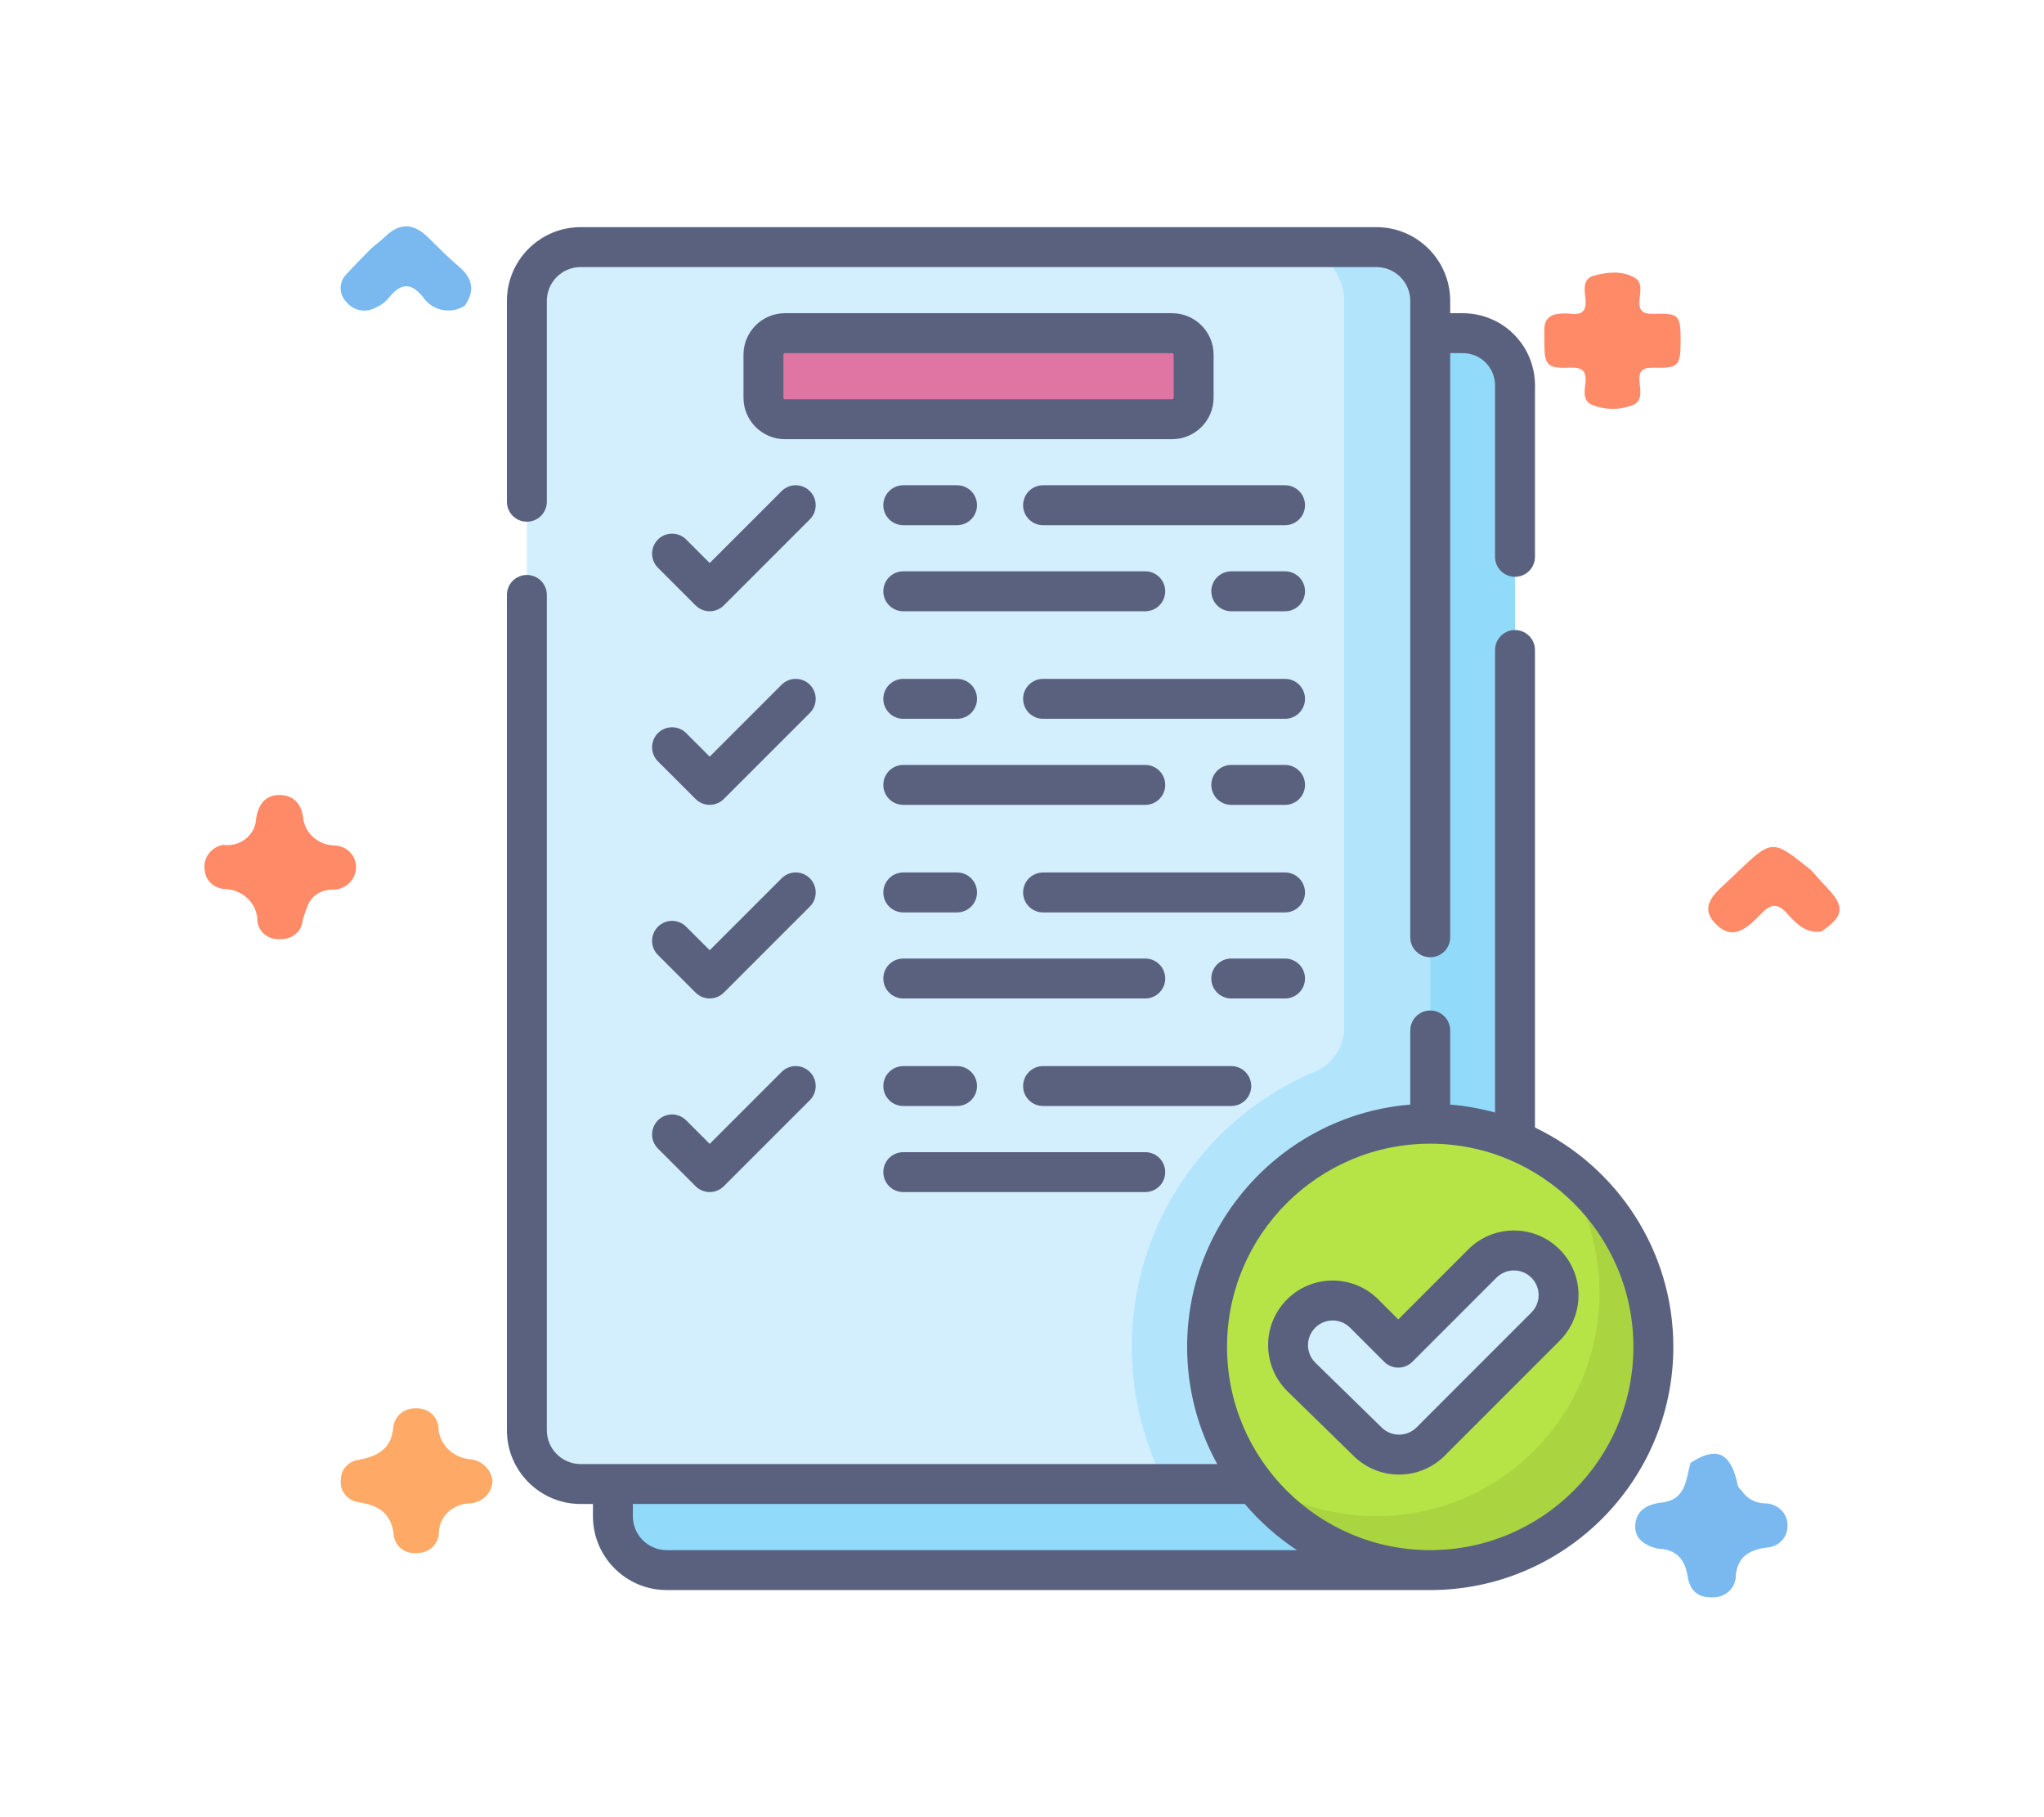 <svg width="90" height="80" viewBox="0 0 90 80" fill="none" xmlns="http://www.w3.org/2000/svg">
<path d="M26.987 66.754V17.035C26.987 15.728 28.047 14.668 29.355 14.668H64.395C65.702 14.668 66.762 15.728 66.707 17.091V66.81C66.762 68.062 65.702 69.122 64.395 69.122H29.355C28.047 69.122 26.987 68.062 26.987 66.754Z" fill="#91DAFA"/>
<path d="M23.199 62.965V13.246C23.199 11.939 24.259 10.879 25.567 10.879H60.607C61.914 10.879 62.974 11.939 62.974 13.246V62.965C62.974 64.273 61.914 65.333 60.607 65.333H25.567C24.259 65.333 23.199 64.273 23.199 62.965Z" fill="#D3EEFD"/>
<path d="M60.607 10.879H56.819C58.127 10.879 59.187 11.939 59.187 13.246V45.242C59.187 46.087 58.679 46.848 57.899 47.176C53.167 49.165 49.835 53.848 49.835 59.296C49.835 61.471 50.367 63.524 51.306 65.333H60.607C61.915 65.333 62.975 64.273 62.975 62.965V13.246C62.975 11.939 61.915 10.879 60.607 10.879Z" fill="#B2E5FB"/>
<path d="M62.975 69.12C68.401 69.12 72.8 64.721 72.8 59.294C72.8 53.868 68.401 49.469 62.975 49.469C57.548 49.469 53.149 53.868 53.149 59.294C53.149 64.721 57.548 69.12 62.975 69.12Z" fill="#B6E446"/>
<path d="M68.631 51.262C69.76 52.861 70.425 54.812 70.425 56.919C70.425 62.345 66.026 66.744 60.6 66.744C58.493 66.744 56.543 66.079 54.943 64.95C56.722 67.471 59.655 69.118 62.975 69.118C68.401 69.118 72.8 64.719 72.8 59.293C72.8 55.973 71.152 53.041 68.631 51.262Z" fill="#AAD541"/>
<path d="M68.051 58.405C68.818 57.638 68.818 56.394 68.051 55.626C67.283 54.859 66.039 54.859 65.272 55.626L61.568 59.33L60.069 57.83C59.301 57.062 58.057 57.062 57.289 57.83C56.522 58.597 56.522 59.841 57.289 60.609L60.213 63.464C60.98 64.232 62.224 64.232 62.992 63.464L68.051 58.405Z" fill="#D3EEFD"/>
<path d="M51.611 18.456H34.564C34.041 18.456 33.617 18.032 33.617 17.509V15.615C33.617 15.092 34.041 14.668 34.564 14.668H51.611C52.134 14.668 52.558 15.092 52.558 15.615V17.509C52.558 18.032 52.134 18.456 51.611 18.456Z" fill="#E075A4"/>
<path d="M23.199 22.968C23.685 22.968 24.078 22.575 24.078 22.089V13.246C24.078 12.425 24.746 11.758 25.567 11.758H60.607C61.428 11.758 62.096 12.425 62.096 13.246V41.263C62.096 41.749 62.49 42.142 62.975 42.142C63.461 42.142 63.854 41.749 63.854 41.263V15.546H64.395C64.796 15.546 65.165 15.701 65.435 15.983C65.706 16.265 65.846 16.645 65.829 17.055C65.829 17.066 65.829 17.078 65.829 17.09V24.514C65.829 24.999 66.222 25.393 66.708 25.393C67.193 25.393 67.587 24.999 67.587 24.514V17.106C67.617 16.222 67.304 15.391 66.703 14.765C66.098 14.136 65.278 13.789 64.395 13.789H63.854V13.246C63.854 11.456 62.397 10 60.607 10H25.566C23.776 10 22.32 11.456 22.32 13.246V22.089C22.32 22.575 22.714 22.968 23.199 22.968Z" fill="#59617F"/>
<path d="M35.659 21.621C35.315 21.277 34.759 21.277 34.416 21.621L31.249 24.787L30.213 23.751C29.87 23.408 29.314 23.408 28.97 23.751C28.627 24.095 28.627 24.651 28.97 24.994L30.628 26.652C30.792 26.817 31.016 26.909 31.249 26.909C31.482 26.909 31.706 26.817 31.87 26.652L35.659 22.864C36.002 22.52 36.002 21.964 35.659 21.621Z" fill="#59617F"/>
<path d="M56.582 21.363H45.928C45.442 21.363 45.049 21.757 45.049 22.242C45.049 22.728 45.442 23.121 45.928 23.121H56.582C57.067 23.121 57.461 22.728 57.461 22.242C57.461 21.757 57.067 21.363 56.582 21.363Z" fill="#59617F"/>
<path d="M42.14 21.363H39.773C39.287 21.363 38.894 21.757 38.894 22.242C38.894 22.728 39.287 23.121 39.773 23.121H42.14C42.626 23.121 43.019 22.728 43.019 22.242C43.019 21.757 42.626 21.363 42.14 21.363Z" fill="#59617F"/>
<path d="M51.306 26.031C51.306 25.546 50.912 25.152 50.427 25.152H39.773C39.287 25.152 38.894 25.546 38.894 26.031C38.894 26.517 39.287 26.91 39.773 26.91H50.427C50.912 26.91 51.306 26.517 51.306 26.031Z" fill="#59617F"/>
<path d="M56.582 25.152H54.215C53.73 25.152 53.336 25.546 53.336 26.031C53.336 26.517 53.73 26.91 54.215 26.91H56.582C57.068 26.91 57.461 26.517 57.461 26.031C57.461 25.546 57.068 25.152 56.582 25.152Z" fill="#59617F"/>
<path d="M35.659 30.144C35.315 29.801 34.759 29.801 34.416 30.144L31.249 33.311L30.213 32.275C29.87 31.932 29.313 31.932 28.97 32.275C28.627 32.618 28.627 33.175 28.97 33.518L30.628 35.175C30.799 35.347 31.024 35.432 31.249 35.432C31.474 35.432 31.699 35.347 31.87 35.175L35.659 31.387C36.002 31.044 36.002 30.487 35.659 30.144Z" fill="#59617F"/>
<path d="M56.582 29.887H45.928C45.442 29.887 45.049 30.28 45.049 30.766C45.049 31.251 45.442 31.645 45.928 31.645H56.582C57.067 31.645 57.461 31.251 57.461 30.766C57.461 30.28 57.067 29.887 56.582 29.887Z" fill="#59617F"/>
<path d="M42.14 29.887H39.773C39.287 29.887 38.894 30.28 38.894 30.766C38.894 31.251 39.287 31.645 39.773 31.645H42.14C42.626 31.645 43.019 31.251 43.019 30.766C43.019 30.28 42.626 29.887 42.14 29.887Z" fill="#59617F"/>
<path d="M51.306 34.555C51.306 34.069 50.912 33.676 50.427 33.676H39.773C39.287 33.676 38.894 34.069 38.894 34.555C38.894 35.04 39.287 35.434 39.773 35.434H50.427C50.912 35.434 51.306 35.04 51.306 34.555Z" fill="#59617F"/>
<path d="M56.582 33.676H54.215C53.73 33.676 53.336 34.069 53.336 34.555C53.336 35.04 53.73 35.434 54.215 35.434H56.582C57.068 35.434 57.461 35.04 57.461 34.555C57.461 34.069 57.068 33.676 56.582 33.676Z" fill="#59617F"/>
<path d="M35.659 38.667C35.315 38.324 34.759 38.324 34.416 38.667L31.249 41.834L30.213 40.798C29.87 40.455 29.314 40.455 28.97 40.798C28.627 41.142 28.627 41.698 28.97 42.041L30.628 43.699C30.792 43.863 31.016 43.956 31.249 43.956C31.482 43.956 31.706 43.863 31.87 43.699L35.659 39.91C36.002 39.567 36.002 39.011 35.659 38.667Z" fill="#59617F"/>
<path d="M56.582 38.41H45.928C45.442 38.41 45.049 38.804 45.049 39.289C45.049 39.775 45.442 40.168 45.928 40.168H56.582C57.067 40.168 57.461 39.775 57.461 39.289C57.461 38.804 57.067 38.41 56.582 38.41Z" fill="#59617F"/>
<path d="M42.14 38.41H39.773C39.287 38.41 38.894 38.804 38.894 39.289C38.894 39.775 39.287 40.168 39.773 40.168H42.14C42.626 40.168 43.019 39.775 43.019 39.289C43.019 38.804 42.626 38.41 42.14 38.41Z" fill="#59617F"/>
<path d="M51.306 43.078C51.306 42.593 50.912 42.199 50.427 42.199H39.773C39.287 42.199 38.894 42.593 38.894 43.078C38.894 43.564 39.287 43.957 39.773 43.957H50.427C50.912 43.957 51.306 43.563 51.306 43.078Z" fill="#59617F"/>
<path d="M57.461 43.078C57.461 42.593 57.068 42.199 56.582 42.199H54.215C53.73 42.199 53.336 42.593 53.336 43.078C53.336 43.564 53.73 43.957 54.215 43.957H56.582C57.068 43.957 57.461 43.563 57.461 43.078Z" fill="#59617F"/>
<path d="M34.416 47.191L31.249 50.358L30.213 49.322C29.87 48.978 29.314 48.978 28.97 49.322C28.627 49.665 28.627 50.221 28.97 50.565L30.628 52.222C30.792 52.387 31.016 52.479 31.249 52.479C31.482 52.479 31.706 52.387 31.87 52.222L35.659 48.434C36.002 48.091 36.002 47.534 35.659 47.191C35.315 46.848 34.759 46.848 34.416 47.191Z" fill="#59617F"/>
<path d="M55.093 47.812C55.093 47.327 54.7 46.934 54.214 46.934H45.928C45.442 46.934 45.049 47.327 45.049 47.812C45.049 48.298 45.442 48.691 45.928 48.691H54.214C54.7 48.691 55.093 48.298 55.093 47.812Z" fill="#59617F"/>
<path d="M39.773 46.934C39.287 46.934 38.894 47.327 38.894 47.812C38.894 48.298 39.287 48.691 39.773 48.691H42.14C42.626 48.691 43.019 48.298 43.019 47.812C43.019 47.327 42.626 46.934 42.14 46.934H39.773Z" fill="#59617F"/>
<path d="M39.773 52.48H50.427C50.912 52.48 51.306 52.087 51.306 51.602C51.306 51.116 50.912 50.723 50.427 50.723H39.773C39.287 50.723 38.894 51.116 38.894 51.602C38.894 52.087 39.287 52.48 39.773 52.48Z" fill="#59617F"/>
<path d="M68.671 55.005C68.134 54.468 67.42 54.172 66.66 54.172C65.901 54.172 65.187 54.468 64.65 55.005L61.568 58.087L60.69 57.208C60.153 56.671 59.438 56.375 58.679 56.375C57.919 56.375 57.205 56.671 56.667 57.208C55.559 58.317 55.559 60.121 56.675 61.238L59.591 64.086C60.145 64.64 60.873 64.917 61.602 64.917C62.33 64.917 63.058 64.64 63.613 64.086L68.671 59.027V59.027C69.209 58.49 69.504 57.776 69.504 57.016C69.504 56.256 69.209 55.542 68.671 55.005ZM67.428 57.784L62.37 62.843C61.946 63.266 61.257 63.266 60.826 62.835L57.911 59.987C57.487 59.564 57.487 58.875 57.911 58.451C58.116 58.246 58.389 58.133 58.679 58.133C58.969 58.133 59.241 58.246 59.447 58.451L60.946 59.951C61.289 60.294 61.846 60.294 62.189 59.951L65.892 56.248C66.098 56.043 66.37 55.93 66.66 55.93C66.951 55.93 67.223 56.043 67.428 56.248C67.634 56.453 67.747 56.726 67.747 57.016C67.747 57.306 67.634 57.579 67.428 57.784Z" fill="#59617F"/>
<path d="M67.586 49.638V28.616C67.586 28.131 67.193 27.737 66.707 27.737C66.222 27.737 65.829 28.131 65.829 28.616V48.979C65.192 48.803 64.532 48.684 63.854 48.629V45.366C63.854 44.88 63.461 44.487 62.975 44.487C62.49 44.487 62.096 44.88 62.096 45.366V48.629C56.603 49.077 52.27 53.69 52.27 59.296C52.27 61.165 52.752 62.923 53.597 64.454H25.566C24.746 64.454 24.078 63.787 24.078 62.966V26.191C24.078 25.706 23.685 25.312 23.199 25.312C22.714 25.312 22.32 25.706 22.32 26.191V62.966C22.32 64.756 23.776 66.212 25.566 66.212H26.108V66.754C26.109 68.544 27.565 70.001 29.355 70.001H62.974C68.877 70.001 73.679 65.199 73.679 59.296C73.679 55.044 71.187 51.364 67.586 49.638ZM29.355 68.243C28.534 68.243 27.866 67.575 27.866 66.754V66.212H54.811C55.474 66.993 56.246 67.678 57.104 68.243H29.355ZM62.974 68.243C58.041 68.243 54.028 64.23 54.028 59.296C54.028 54.363 58.041 50.35 62.974 50.35C67.908 50.35 71.921 54.363 71.921 59.296C71.921 64.23 67.908 68.243 62.974 68.243Z" fill="#59617F"/>
<path d="M53.436 17.509V15.615C53.436 14.608 52.617 13.789 51.61 13.789H34.563C33.556 13.789 32.737 14.608 32.737 15.615V17.509C32.737 18.516 33.556 19.335 34.563 19.335H51.61C52.617 19.335 53.436 18.516 53.436 17.509ZM34.495 17.509V15.615C34.495 15.578 34.526 15.547 34.563 15.547H51.61C51.647 15.547 51.678 15.578 51.678 15.615V17.509C51.678 17.547 51.647 17.577 51.61 17.577H34.563C34.526 17.577 34.495 17.547 34.495 17.509Z" fill="#59617F"/>
<path d="M72.997 68.178C72.418 68.043 71.962 67.745 72.002 67.134C72.045 66.496 72.516 66.224 73.169 66.148C74.248 66.022 74.229 65.131 74.434 64.405C75.506 63.701 76.118 63.905 76.447 65.09C76.497 65.271 76.487 65.471 76.67 65.597C76.78 65.779 76.939 65.93 77.131 66.033C77.322 66.137 77.539 66.189 77.759 66.186C78.019 66.199 78.263 66.308 78.441 66.49C78.618 66.672 78.713 66.913 78.707 67.161C78.713 67.284 78.692 67.406 78.648 67.521C78.603 67.637 78.535 67.743 78.448 67.833C78.361 67.923 78.256 67.996 78.139 68.047C78.022 68.099 77.895 68.127 77.766 68.132C77.019 68.236 76.513 68.543 76.431 69.344C76.435 69.475 76.41 69.605 76.359 69.726C76.308 69.848 76.231 69.958 76.133 70.05C76.035 70.141 75.918 70.213 75.79 70.26C75.662 70.307 75.525 70.328 75.388 70.322C74.702 70.34 74.399 69.966 74.308 69.394C74.191 68.659 73.821 68.203 72.997 68.178Z" fill="#79B9EF"/>
<path d="M80.194 41.011C79.47 41.099 79.064 40.626 78.661 40.188C78.272 39.764 77.98 39.791 77.583 40.191C77.022 40.757 76.348 41.504 75.54 40.669C74.749 39.852 75.589 39.27 76.16 38.718C76.256 38.625 76.353 38.533 76.45 38.441C78.033 36.929 78.033 36.929 79.742 38.304C79.981 38.569 80.215 38.839 80.462 39.098C81.245 39.918 81.186 40.344 80.194 41.011Z" fill="#FF8A68"/>
<path d="M21.684 65.236C21.666 65.484 21.554 65.718 21.368 65.893C21.183 66.068 20.937 66.173 20.676 66.189C20.313 66.195 19.968 66.337 19.714 66.585C19.46 66.832 19.319 67.165 19.321 67.511C19.311 67.743 19.207 67.962 19.031 68.122C18.854 68.282 18.62 68.37 18.377 68.368C18.256 68.384 18.133 68.378 18.015 68.348C17.898 68.318 17.787 68.267 17.691 68.196C17.594 68.125 17.514 68.036 17.454 67.935C17.393 67.834 17.355 67.722 17.341 67.607C17.24 66.65 16.719 66.272 15.78 66.133C15.538 66.095 15.322 65.967 15.178 65.778C15.034 65.589 14.974 65.353 15.01 65.122C15.012 64.907 15.096 64.701 15.247 64.542C15.398 64.383 15.604 64.283 15.828 64.26C16.679 64.104 17.25 63.739 17.321 62.81C17.348 62.577 17.468 62.363 17.656 62.213C17.844 62.062 18.086 61.987 18.331 62.002C18.575 61.992 18.814 62.074 18.995 62.23C19.177 62.386 19.287 62.604 19.302 62.837C19.317 63.198 19.471 63.542 19.735 63.802C19.999 64.061 20.354 64.219 20.733 64.245C20.988 64.277 21.223 64.394 21.397 64.576C21.571 64.757 21.673 64.99 21.684 65.236Z" fill="#FEAA66"/>
<path d="M16.363 10.919C16.568 10.748 16.783 10.587 16.974 10.403C17.61 9.794 18.22 9.834 18.833 10.435C19.285 10.879 19.73 11.333 20.213 11.743C20.825 12.264 20.92 12.821 20.458 13.464C20.315 13.554 20.154 13.616 19.985 13.647C19.817 13.678 19.643 13.677 19.475 13.643C19.307 13.61 19.147 13.546 19.005 13.453C18.863 13.361 18.742 13.243 18.648 13.106C18.068 12.37 17.612 12.492 17.097 13.14C16.946 13.316 16.753 13.456 16.535 13.546C16.326 13.661 16.08 13.699 15.844 13.653C15.607 13.607 15.397 13.479 15.253 13.295C15.087 13.127 14.995 12.905 14.998 12.674C15.001 12.444 15.097 12.223 15.267 12.059C15.618 11.669 15.996 11.299 16.363 10.919Z" fill="#79B9EF"/>
<path d="M9.816 37.194C9.994 37.22 10.175 37.209 10.349 37.163C10.522 37.117 10.683 37.036 10.821 36.926C10.959 36.816 11.071 36.679 11.15 36.525C11.229 36.371 11.272 36.203 11.278 36.031C11.366 35.462 11.648 35.002 12.291 35C12.902 34.998 13.259 35.356 13.345 35.976C13.373 36.304 13.526 36.612 13.774 36.841C14.023 37.07 14.35 37.205 14.695 37.22C14.824 37.22 14.952 37.245 15.071 37.292C15.19 37.339 15.298 37.408 15.389 37.495C15.48 37.582 15.552 37.685 15.602 37.799C15.651 37.913 15.676 38.034 15.676 38.157C15.68 38.289 15.657 38.42 15.607 38.542C15.557 38.665 15.482 38.777 15.386 38.871C15.29 38.966 15.176 39.041 15.049 39.092C14.922 39.143 14.785 39.17 14.648 39.17C14.391 39.159 14.138 39.233 13.932 39.379C13.725 39.525 13.577 39.734 13.513 39.971C13.438 40.15 13.376 40.334 13.326 40.521C13.309 40.751 13.198 40.966 13.017 41.119C12.836 41.273 12.6 41.352 12.358 41.342C12.238 41.355 12.116 41.346 11.999 41.315C11.883 41.283 11.774 41.23 11.679 41.158C11.584 41.086 11.505 40.997 11.446 40.896C11.387 40.795 11.35 40.683 11.336 40.568C11.338 40.382 11.302 40.196 11.228 40.023C11.155 39.85 11.046 39.692 10.909 39.559C10.771 39.426 10.607 39.32 10.427 39.248C10.246 39.175 10.053 39.138 9.857 39.137C9.632 39.115 9.422 39.017 9.267 38.861C9.111 38.704 9.02 38.499 9.01 38.283C8.974 38.038 9.037 37.789 9.187 37.587C9.337 37.385 9.562 37.244 9.816 37.194Z" fill="#FF8A68"/>
<path d="M74 15.017C74 16.098 73.906 16.216 72.83 16.189C72.344 16.177 72.149 16.294 72.188 16.797C72.218 17.18 72.36 17.692 71.828 17.858C71.26 18.062 70.634 18.046 70.078 17.814C69.677 17.628 69.774 17.201 69.808 16.868C69.862 16.336 69.681 16.164 69.124 16.187C68.12 16.229 68.001 16.079 68 15.09C68 14.896 68.002 14.701 68 14.507C67.997 14.05 68.251 13.834 68.699 13.807C68.838 13.793 68.978 13.793 69.117 13.807C69.659 13.888 69.869 13.69 69.809 13.144C69.768 12.771 69.679 12.277 70.171 12.14C70.757 11.977 71.402 11.903 71.966 12.218C72.338 12.426 72.216 12.854 72.19 13.187C72.154 13.66 72.292 13.831 72.809 13.816C73.944 13.784 74 13.868 74 15.017Z" fill="#FF8A68"/>
</svg>
